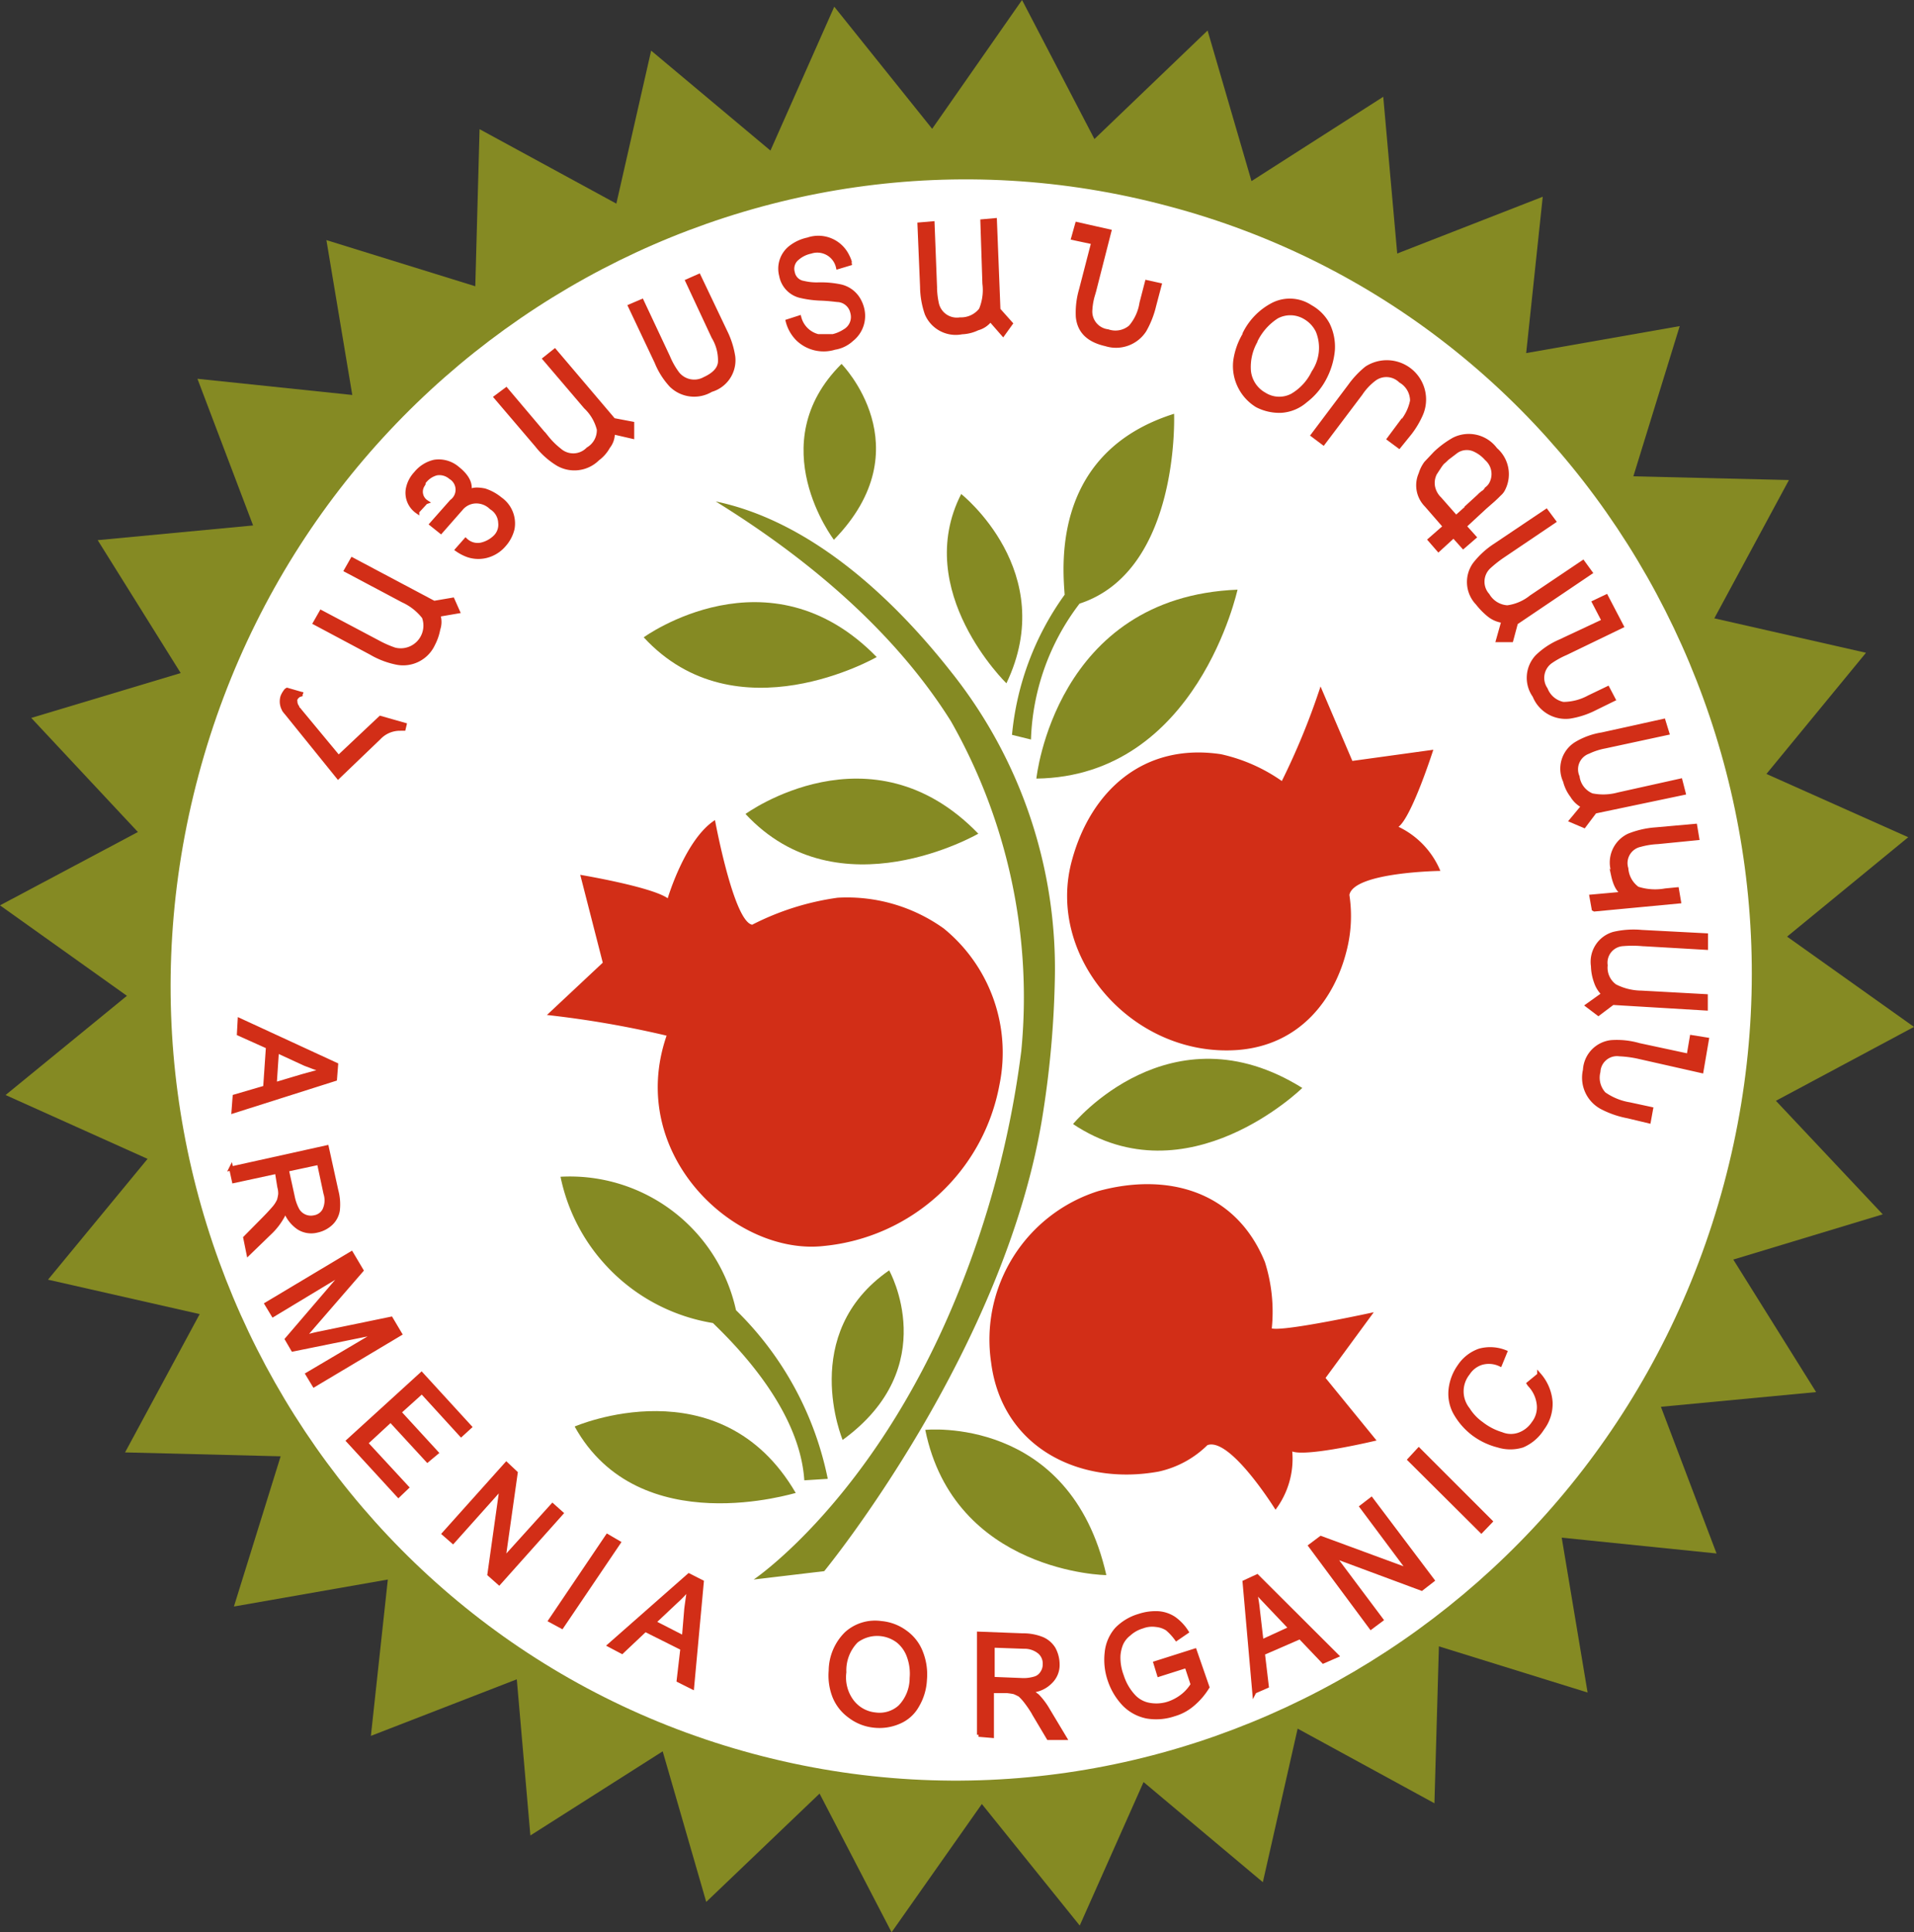 <svg id="Layer_1" data-name="Layer 1" xmlns="http://www.w3.org/2000/svg" viewBox="0 0 102.85 103.81"><rect x="0" y="0" width="102.85" height="103.81" fill="#333333" stroke="none"/><defs><style>.cls-1{fill:#858a23;}.cls-1,.cls-2,.cls-3{fill-rule:evenodd;}.cls-2{fill:#fff;}.cls-3{fill:#d22e17;}.cls-4{fill:none;stroke:#d22e17;stroke-width:0.22px;}</style></defs><polygon class="cls-1" points="64.89 1.64 67.25 9.73 74.33 5.2 75.08 13.62 82.9 10.57 82.01 18.97 90.26 17.52 87.77 25.59 96.13 25.79 92.12 33.22 100.27 35.07 94.92 41.58 102.54 44.98 96.03 50.32 102.85 55.17 95.43 59.14 101.17 65.24 93.14 67.67 97.59 74.79 89.25 75.58 92.24 83.46 83.92 82.61 85.31 90.93 77.32 88.45 77.08 96.88 69.73 92.87 67.86 101.12 61.45 95.74 58.02 103.45 52.76 96.92 47.91 103.81 44.04 96.36 37.95 102.18 35.61 94.09 28.5 98.61 27.77 90.22 19.93 93.26 20.84 84.86 12.57 86.31 15.08 78.24 6.72 78.03 10.73 70.6 2.58 68.75 7.93 62.26 0.3 58.83 6.82 53.5 0 48.64 7.41 44.7 1.68 38.57 9.71 36.16 5.25 29.02 13.6 28.23 10.61 20.35 18.93 21.22 17.54 12.9 25.54 15.38 25.77 6.94 33.12 10.94 34.99 2.72 41.4 8.09 44.83 0.36 50.09 6.92 54.92 0 58.81 7.47 64.89 1.64"/><path class="cls-2" d="M78.92,22.44c22.63,6,36,29.59,29.83,52.55s-29.48,36.66-52.13,30.6S20.63,76,26.79,53,56.28,16.37,78.92,22.44Z" transform="translate(-16.12 -11.36)"/><path class="cls-1" d="M54.58,38.3c4.81,1,9.2,4.76,12.69,9.21A25.56,25.56,0,0,1,72.8,64.07a52.54,52.54,0,0,1-.62,7c-1.94,12.73-11.77,24.7-11.77,24.7l-3.79.45s6.38-4.28,10.82-15A51.84,51.84,0,0,0,71,67.82a30,30,0,0,0-3.78-17.71C65,46.57,61.19,42.39,54.58,38.3Z" transform="translate(-16.12 -11.36)"/><path class="cls-1" d="M71.81,53.19s1-9.76,10.81-10.15C82.62,43,80.48,53.07,71.81,53.19Z" transform="translate(-16.12 -11.36)"/><path class="cls-1" d="M50.71,45.6s6.72-4.89,12.52,1.06C63.23,46.66,55.69,51,50.71,45.6Z" transform="translate(-16.12 -11.36)"/><path class="cls-1" d="M56.18,55.09s6.74-4.91,12.51,1.06C68.69,56.15,61.19,60.49,56.18,55.09Z" transform="translate(-16.12 -11.36)"/><path class="cls-1" d="M73.78,71.75S79,65.38,86.1,69.81C86.1,69.81,79.94,75.85,73.78,71.75Z" transform="translate(-16.12 -11.36)"/><path class="cls-1" d="M47,88s7.82-3.4,11.88,3.57C58.91,91.53,50.46,94.25,47,88Z" transform="translate(-16.12 -11.36)"/><path class="cls-1" d="M65.84,88.18s7.78-.81,9.73,7.8C75.57,96,67.4,95.84,65.84,88.18Z" transform="translate(-16.12 -11.36)"/><path class="cls-1" d="M46.24,74.58a9.14,9.14,0,0,1,9.43,7.17,17.51,17.51,0,0,1,4.93,9.06l-1.26.08c-.25-3.87-3.76-7.33-4.91-8.45A10,10,0,0,1,46.24,74.58Z" transform="translate(-16.12 -11.36)"/><path class="cls-1" d="M63.9,79.61s2.91,5.18-2.5,9.11C61.4,88.72,59,83,63.9,79.61Z" transform="translate(-16.12 -11.36)"/><path class="cls-1" d="M61.34,30.91s4.43,4.49-.41,9.45C60.93,40.36,57,35.22,61.34,30.91Z" transform="translate(-16.12 -11.36)"/><path class="cls-1" d="M67.77,37.9s5.3,4.18,2.43,10.17C70.2,48.07,65.11,43.12,67.77,37.9Z" transform="translate(-16.12 -11.36)"/><path class="cls-1" d="M70.5,50.84a15.31,15.31,0,0,1,2.83-7.53c-.13-1.73-.59-7.68,5.88-9.72,0,0,.34,8.43-5.08,10.2a12.68,12.68,0,0,0-2.61,7.3Z" transform="translate(-16.12 -11.36)"/><path class="cls-3" d="M85,53.32a38.34,38.34,0,0,0,2.08-5.08l1.71,4,4.35-.6s-1.15,3.6-1.87,4.14a4.57,4.57,0,0,1,2.25,2.37s-4.65.06-4.89,1.29a7.48,7.48,0,0,1-.15,3c-.63,2.52-2.43,5.06-5.84,5.33-5.65.42-10.37-5-8.91-10.22,1-3.66,3.81-6.3,8-5.67A9.11,9.11,0,0,1,85,53.32Z" transform="translate(-16.12 -11.36)"/><path class="cls-3" d="M51.94,67a53.49,53.49,0,0,0-6.43-1.11l3-2.81-1.21-4.72S51.13,59,52,59.62c0,0,.94-3.18,2.54-4.2,0,0,1,5.45,2,5.62a14.38,14.38,0,0,1,4.59-1.45,8.93,8.93,0,0,1,5.7,1.65,8.6,8.6,0,0,1,3,8.38,10.64,10.64,0,0,1-9.44,8.68C55.62,78.84,49.74,73.39,51.94,67Z" transform="translate(-16.12 -11.36)"/><path class="cls-3" d="M84.46,82.73c.72.17,5.48-.87,5.48-.87l-2.59,3.53,2.74,3.36s-3.7.89-4.53.59a4.54,4.54,0,0,1-.9,3.13S82.23,88.55,81,89a5.36,5.36,0,0,1-2.62,1.42c-4.22.77-8.41-1.27-9-5.85a8.37,8.37,0,0,1,5.76-9.22c3.65-1,7.37-.06,8.95,3.81A8.84,8.84,0,0,1,84.46,82.73Z" transform="translate(-16.12 -11.36)"/><path class="cls-3" d="M107.84,67.21l-.29,1.69-3.41-.77a6,6,0,0,0-1-.13,1,1,0,0,0-1.13.94,1.29,1.29,0,0,0,.3,1.19,3.32,3.32,0,0,0,1.37.56l1.16.25-.12.66-1.13-.27a5,5,0,0,1-1.39-.48,1.8,1.8,0,0,1-.91-2,1.59,1.59,0,0,1,1.41-1.5,4.31,4.31,0,0,1,1.5.16l2.66.57.17-1Z" transform="translate(-16.12 -11.36)"/><path class="cls-4" d="M107.84,67.21l-.29,1.69-3.41-.77a6,6,0,0,0-1-.13,1,1,0,0,0-1.13.94,1.29,1.29,0,0,0,.3,1.19,3.32,3.32,0,0,0,1.37.56l1.16.25-.12.66-1.13-.27a5,5,0,0,1-1.39-.48,1.8,1.8,0,0,1-.91-2,1.59,1.59,0,0,1,1.41-1.5,4.31,4.31,0,0,1,1.5.16l2.66.57.17-1Z" transform="translate(-16.12 -11.36)"/><path class="cls-3" d="M102.33,64.8a1.58,1.58,0,0,1-.45-.69,2.65,2.65,0,0,1-.16-.85,1.56,1.56,0,0,1,1.12-1.73,4.7,4.7,0,0,1,1.5-.1l3.45.18v.67l-3.45-.2a6.07,6.07,0,0,0-1,0,1,1,0,0,0-.94,1.14,1.22,1.22,0,0,0,.5,1.12,3.15,3.15,0,0,0,1.42.35l3.46.19v.66l-5-.3-.77.58-.58-.44.84-.6Z" transform="translate(-16.12 -11.36)"/><path class="cls-4" d="M102.33,64.8a1.58,1.58,0,0,1-.45-.69,2.65,2.65,0,0,1-.16-.85,1.56,1.56,0,0,1,1.12-1.73,4.7,4.7,0,0,1,1.5-.1l3.45.18v.67l-3.45-.2a6.07,6.07,0,0,0-1,0,1,1,0,0,0-.94,1.14,1.22,1.22,0,0,0,.5,1.12,3.15,3.15,0,0,0,1.42.35l3.46.19v.66l-5-.3-.77.58-.58-.44.84-.6Z" transform="translate(-16.12 -11.36)"/><path class="cls-3" d="M101.76,60.2l-.12-.67,1.77-.16c-.27-.08-.48-.4-.61-1a.6.6,0,0,1,0-.21,1.6,1.6,0,0,1,.85-1.91,4.79,4.79,0,0,1,1.44-.33l2.12-.19.11.66-2.12.21a4.23,4.23,0,0,0-.94.15,1,1,0,0,0-.75,1.27,1.46,1.46,0,0,0,.6,1.08,3.09,3.09,0,0,0,1.5.1l.62-.06.11.65-4.54.43Z" transform="translate(-16.12 -11.36)"/><path class="cls-4" d="M101.76,60.2l-.12-.67,1.77-.16c-.27-.08-.48-.4-.61-1a.6.6,0,0,1,0-.21,1.6,1.6,0,0,1,.85-1.91,4.79,4.79,0,0,1,1.44-.33l2.12-.19.11.66-2.12.21a4.23,4.23,0,0,0-.94.15,1,1,0,0,0-.75,1.27,1.46,1.46,0,0,0,.6,1.08,3.09,3.09,0,0,0,1.5.1l.62-.06.11.65-4.54.43Z" transform="translate(-16.12 -11.36)"/><path class="cls-3" d="M101.2,54.67a1.46,1.46,0,0,1-.6-.56,2.14,2.14,0,0,1-.38-.79,1.57,1.57,0,0,1,.6-2,3.86,3.86,0,0,1,1.38-.5l3.31-.73.2.65-3.34.72a3.63,3.63,0,0,0-.9.29,1,1,0,0,0-.58,1.34,1.26,1.26,0,0,0,.77,1,3.07,3.07,0,0,0,1.43-.05l3.33-.74.17.66-4.77,1-.58.77-.68-.29Z" transform="translate(-16.12 -11.36)"/><path class="cls-4" d="M101.2,54.67a1.46,1.46,0,0,1-.6-.56,2.14,2.14,0,0,1-.38-.79,1.57,1.57,0,0,1,.6-2,3.86,3.86,0,0,1,1.38-.5l3.31-.73.2.65-3.34.72a3.63,3.63,0,0,0-.9.29,1,1,0,0,0-.58,1.34,1.26,1.26,0,0,0,.77,1,3.07,3.07,0,0,0,1.43-.05l3.33-.74.17.66-4.77,1-.58.77-.68-.29Z" transform="translate(-16.12 -11.36)"/><path class="cls-3" d="M102.43,43.41l.83,1.59-3,1.45a4.64,4.64,0,0,0-.83.46,1.08,1.08,0,0,0-.25,1.48,1.28,1.28,0,0,0,.94.79,2.91,2.91,0,0,0,1.39-.36l1-.48.31.59-1,.49a4.53,4.53,0,0,1-1.35.44,1.8,1.8,0,0,1-1.89-1.12,1.66,1.66,0,0,1,.14-2.1,4.06,4.06,0,0,1,1.21-.81l2.37-1.11-.52-1Z" transform="translate(-16.12 -11.36)"/><path class="cls-4" d="M102.43,43.41l.83,1.59-3,1.45a4.64,4.64,0,0,0-.83.46,1.08,1.08,0,0,0-.25,1.48,1.28,1.28,0,0,0,.94.79,2.91,2.91,0,0,0,1.39-.36l1-.48.31.59-1,.49a4.53,4.53,0,0,1-1.35.44,1.8,1.8,0,0,1-1.89-1.12,1.66,1.66,0,0,1,.14-2.1,4.06,4.06,0,0,1,1.21-.81l2.37-1.11-.52-1Z" transform="translate(-16.12 -11.36)"/><path class="cls-3" d="M96.91,44.72a1.51,1.51,0,0,1-.76-.31,3.8,3.8,0,0,1-.63-.64,1.64,1.64,0,0,1-.16-2.09,4.45,4.45,0,0,1,1.08-1l2.77-1.86.41.55-2.77,1.87a6.5,6.5,0,0,0-.73.58,1.09,1.09,0,0,0-.06,1.52,1.32,1.32,0,0,0,1.06.65,2.57,2.57,0,0,0,1.28-.55l2.78-1.87.4.55-4,2.7-.25.93-.71,0Z" transform="translate(-16.12 -11.36)"/><path class="cls-4" d="M96.91,44.72a1.51,1.51,0,0,1-.76-.31,3.8,3.8,0,0,1-.63-.64,1.64,1.64,0,0,1-.16-2.09,4.45,4.45,0,0,1,1.08-1l2.77-1.86.41.55-2.77,1.87a6.5,6.5,0,0,0-.73.58,1.09,1.09,0,0,0-.06,1.52,1.32,1.32,0,0,0,1.06.65,2.57,2.57,0,0,0,1.28-.55l2.78-1.87.4.55-4,2.7-.25.93-.71,0Z" transform="translate(-16.12 -11.36)"/><path class="cls-3" d="M95,38.56l.58-.53s0,0,.09-.09l.12-.1a.53.53,0,0,0,.21-.21.87.87,0,0,0,.23-.25A1.1,1.1,0,0,0,96,36a1.9,1.9,0,0,0-.69-.5,1,1,0,0,0-.93.1l-.5.38a3.22,3.22,0,0,1-.25.23,2.14,2.14,0,0,0-.19.26l-.1.15-.11.17a1.13,1.13,0,0,0-.1.75,1.24,1.24,0,0,0,.35.62l.88,1,.66-.59Zm-.25,2.17-.52-.58-.81.74-.46-.53.81-.71-1-1.15a1.51,1.51,0,0,1-.31-1.68,1.85,1.85,0,0,1,.29-.58l.5-.53a5,5,0,0,1,1-.74,1.78,1.78,0,0,1,2.23.54,1.75,1.75,0,0,1,.43,2.1.83.83,0,0,1-.22.29l-.15.15-.17.16-.48.42-1.08,1,.53.59Z" transform="translate(-16.12 -11.36)"/><path class="cls-4" d="M95,38.56l.58-.53s0,0,.09-.09l.12-.1a.53.53,0,0,0,.21-.21.87.87,0,0,0,.23-.25A1.1,1.1,0,0,0,96,36a1.9,1.9,0,0,0-.69-.5,1,1,0,0,0-.93.1l-.5.38a3.22,3.22,0,0,1-.25.23,2.14,2.14,0,0,0-.19.26l-.1.15-.11.17a1.13,1.13,0,0,0-.1.75,1.24,1.24,0,0,0,.35.62l.88,1,.66-.59Zm-.25,2.17-.52-.58-.81.74-.46-.53.81-.71-1-1.15a1.51,1.51,0,0,1-.31-1.68,1.85,1.85,0,0,1,.29-.58l.5-.53a5,5,0,0,1,1-.74,1.78,1.78,0,0,1,2.23.54,1.75,1.75,0,0,1,.43,2.1.83.83,0,0,1-.22.29l-.15.15-.17.16-.48.42-1.08,1,.53.59Z" transform="translate(-16.12 -11.36)"/><path class="cls-3" d="M91.3,35.34l-.54-.4.58-.78A2.58,2.58,0,0,0,92,32.89a1.24,1.24,0,0,0-.62-1.07A1.09,1.09,0,0,0,90,31.7a3.18,3.18,0,0,0-.77.81l-2,2.65-.56-.42,2-2.66a4.81,4.81,0,0,1,.89-.94,2,2,0,0,1,2.92,2.47,4.8,4.8,0,0,1-.59,1Z" transform="translate(-16.12 -11.36)"/><path class="cls-4" d="M91.3,35.34l-.54-.4.58-.78A2.58,2.58,0,0,0,92,32.89a1.24,1.24,0,0,0-.62-1.07A1.09,1.09,0,0,0,90,31.7a3.18,3.18,0,0,0-.77.81l-2,2.65-.56-.42,2-2.66a4.81,4.81,0,0,1,.89-.94,2,2,0,0,1,2.92,2.47,4.8,4.8,0,0,1-.59,1Z" transform="translate(-16.12 -11.36)"/><path class="cls-3" d="M83.58,29.7a2.82,2.82,0,0,0-.35,1.59,1.63,1.63,0,0,0,.83,1.26,1.49,1.49,0,0,0,1.5.06,2.89,2.89,0,0,0,1.14-1.24,2.37,2.37,0,0,0,.23-2.23,1.7,1.7,0,0,0-.66-.72,1.54,1.54,0,0,0-1.54-.05,3.15,3.15,0,0,0-1.15,1.31Zm-.6-.37a3.48,3.48,0,0,1,1.56-1.61,2,2,0,0,1,2,.13,2.34,2.34,0,0,1,.93.94,2.73,2.73,0,0,1,.27,1.39,4,4,0,0,1-.47,1.54,3.64,3.64,0,0,1-1,1.17,2.19,2.19,0,0,1-1.32.54,2.62,2.62,0,0,1-1.28-.29,2.47,2.47,0,0,1-.92-1,2.45,2.45,0,0,1-.25-1.4A3.73,3.73,0,0,1,83,29.33Z" transform="translate(-16.12 -11.36)"/><path class="cls-4" d="M83.58,29.7a2.82,2.82,0,0,0-.35,1.59,1.63,1.63,0,0,0,.83,1.26,1.49,1.49,0,0,0,1.5.06,2.89,2.89,0,0,0,1.14-1.24,2.37,2.37,0,0,0,.23-2.23,1.7,1.7,0,0,0-.66-.72,1.54,1.54,0,0,0-1.54-.05,3.15,3.15,0,0,0-1.15,1.31Zm-.6-.37a3.48,3.48,0,0,1,1.56-1.61,2,2,0,0,1,2,.13,2.34,2.34,0,0,1,.93.94,2.73,2.73,0,0,1,.27,1.39,4,4,0,0,1-.47,1.54,3.64,3.64,0,0,1-1,1.17,2.19,2.19,0,0,1-1.32.54,2.62,2.62,0,0,1-1.28-.29,2.47,2.47,0,0,1-.92-1,2.45,2.45,0,0,1-.25-1.4A3.73,3.73,0,0,1,83,29.33Z" transform="translate(-16.12 -11.36)"/><path class="cls-3" d="M74,23.4l1.73.39-.84,3.29a3.52,3.52,0,0,0-.18.92,1.07,1.07,0,0,0,.94,1.16,1.25,1.25,0,0,0,1.22-.23,2.58,2.58,0,0,0,.59-1.29l.29-1.12.68.15-.29,1.1a5,5,0,0,1-.52,1.33,1.82,1.82,0,0,1-2.08.75c-.93-.21-1.42-.69-1.5-1.46a4.38,4.38,0,0,1,.17-1.46l.66-2.55-1.08-.23Z" transform="translate(-16.12 -11.36)"/><path class="cls-4" d="M74,23.4l1.73.39-.84,3.29a3.52,3.52,0,0,0-.18.92,1.07,1.07,0,0,0,.94,1.16,1.25,1.25,0,0,0,1.22-.23,2.58,2.58,0,0,0,.59-1.29l.29-1.12.68.15-.29,1.1a5,5,0,0,1-.52,1.33,1.82,1.82,0,0,1-2.08.75c-.93-.21-1.42-.69-1.5-1.46a4.38,4.38,0,0,1,.17-1.46l.66-2.55-1.08-.23Z" transform="translate(-16.12 -11.36)"/><path class="cls-3" d="M69.33,28.54a1.25,1.25,0,0,1-.68.46,2.12,2.12,0,0,1-.84.21,1.69,1.69,0,0,1-1.89-1,4.56,4.56,0,0,1-.25-1.44l-.14-3.35.7-.06.13,3.37a4.48,4.48,0,0,0,.1.93,1.1,1.1,0,0,0,1.25.86A1.35,1.35,0,0,0,68.83,28a2.75,2.75,0,0,0,.19-1.4l-.11-3.35.67-.06L69.77,28l.66.74-.41.57-.69-.79Z" transform="translate(-16.12 -11.36)"/><path class="cls-4" d="M69.33,28.54a1.25,1.25,0,0,1-.68.46,2.12,2.12,0,0,1-.84.21,1.69,1.69,0,0,1-1.89-1,4.56,4.56,0,0,1-.25-1.44l-.14-3.35.7-.06.13,3.37a4.48,4.48,0,0,0,.1.93,1.1,1.1,0,0,0,1.25.86A1.35,1.35,0,0,0,68.83,28a2.75,2.75,0,0,0,.19-1.4l-.11-3.35.67-.06L69.77,28l.66.74-.41.57-.69-.79Z" transform="translate(-16.12 -11.36)"/><path class="cls-3" d="M58.45,28.62l.62-.2a1.39,1.39,0,0,0,1,1l.19,0h.4l.22,0a2,2,0,0,0,.63-.27.87.87,0,0,0,.41-1,.85.85,0,0,0-.75-.67c-.1,0-.41-.06-1-.08a5.61,5.61,0,0,1-1.07-.15,1.37,1.37,0,0,1-1-1.08,1.44,1.44,0,0,1,.54-1.54,2.26,2.26,0,0,1,.89-.4,1.73,1.73,0,0,1,2.13.9,1.78,1.78,0,0,1,.12.29.27.27,0,0,0,0,.1l-.63.19a1.14,1.14,0,0,0-1.47-.83,1.58,1.58,0,0,0-.71.35.72.72,0,0,0-.25.77.69.69,0,0,0,.58.56,3,3,0,0,0,.81.08,5.15,5.15,0,0,1,1.19.11,1.5,1.5,0,0,1,1,.79,1.8,1.8,0,0,1,.15.4,1.61,1.61,0,0,1-.57,1.66,1.73,1.73,0,0,1-.91.44A2,2,0,0,1,59,29.58,2.07,2.07,0,0,1,58.45,28.62Z" transform="translate(-16.12 -11.36)"/><path class="cls-4" d="M58.45,28.62l.62-.2a1.39,1.39,0,0,0,1,1l.19,0h.4l.22,0a2,2,0,0,0,.63-.27.87.87,0,0,0,.41-1,.85.85,0,0,0-.75-.67c-.1,0-.41-.06-1-.08a5.61,5.61,0,0,1-1.07-.15,1.37,1.37,0,0,1-1-1.08,1.44,1.44,0,0,1,.54-1.54,2.26,2.26,0,0,1,.89-.4,1.73,1.73,0,0,1,2.13.9,1.78,1.78,0,0,1,.12.29.27.27,0,0,0,0,.1l-.63.19a1.14,1.14,0,0,0-1.47-.83,1.58,1.58,0,0,0-.71.35.72.72,0,0,0-.25.77.69.69,0,0,0,.58.56,3,3,0,0,0,.81.08,5.15,5.15,0,0,1,1.19.11,1.5,1.5,0,0,1,1,.79,1.8,1.8,0,0,1,.15.4,1.61,1.61,0,0,1-.57,1.66,1.73,1.73,0,0,1-.91.44A2,2,0,0,1,59,29.58,2.07,2.07,0,0,1,58.45,28.62Z" transform="translate(-16.12 -11.36)"/><path class="cls-3" d="M53.06,26.46l.61-.27,1.43,3a4.57,4.57,0,0,1,.42,1.33,1.66,1.66,0,0,1-1.19,1.79,1.76,1.76,0,0,1-2.14-.25,4.09,4.09,0,0,1-.79-1.25l-1.42-3,.63-.27,1.41,3a4.09,4.09,0,0,0,.46.83,1.15,1.15,0,0,0,1.5.35c.5-.23.79-.52.83-.89a2.42,2.42,0,0,0-.35-1.37Z" transform="translate(-16.12 -11.36)"/><path class="cls-4" d="M53.06,26.46l.61-.27,1.43,3a4.57,4.57,0,0,1,.42,1.33,1.66,1.66,0,0,1-1.19,1.79,1.76,1.76,0,0,1-2.14-.25,4.09,4.09,0,0,1-.79-1.25l-1.42-3,.63-.27,1.41,3a4.09,4.09,0,0,0,.46.83,1.15,1.15,0,0,0,1.5.35c.5-.23.79-.52.83-.89a2.42,2.42,0,0,0-.35-1.37Z" transform="translate(-16.12 -11.36)"/><path class="cls-3" d="M49.05,34.61a1.15,1.15,0,0,1-.25.75,2,2,0,0,1-.57.65,1.77,1.77,0,0,1-2.14.27,4.23,4.23,0,0,1-1.12-1l-2.2-2.58.55-.41,2.19,2.59a4.12,4.12,0,0,0,.68.67,1.11,1.11,0,0,0,1.53-.06,1.18,1.18,0,0,0,.58-1.06,2.5,2.5,0,0,0-.71-1.21l-2.2-2.58.54-.43,3.16,3.72,1,.19,0,.7-1-.23Z" transform="translate(-16.12 -11.36)"/><path class="cls-4" d="M49.05,34.61a1.15,1.15,0,0,1-.25.75,2,2,0,0,1-.57.65,1.77,1.77,0,0,1-2.14.27,4.23,4.23,0,0,1-1.12-1l-2.2-2.58.55-.41,2.19,2.59a4.12,4.12,0,0,0,.68.67,1.11,1.11,0,0,0,1.53-.06,1.18,1.18,0,0,0,.58-1.06,2.5,2.5,0,0,0-.71-1.21l-2.2-2.58.54-.43,3.16,3.72,1,.19,0,.7-1-.23Z" transform="translate(-16.12 -11.36)"/><path class="cls-3" d="M39,38.34l-.46.5a1.22,1.22,0,0,1-.5-1.23,1.67,1.67,0,0,1,.42-.81,1.8,1.8,0,0,1,1-.63,1.55,1.55,0,0,1,1.25.36c.54.43.73.85.62,1.26.15-.14.42-.16.83-.08a2.54,2.54,0,0,1,.84.46,1.6,1.6,0,0,1,.66,1.6,2,2,0,0,1-.46.87,1.82,1.82,0,0,1-.62.47,1.76,1.76,0,0,1-1.31.08,2.45,2.45,0,0,1-.58-.3l.45-.51a.94.94,0,0,0,.84.24,1.58,1.58,0,0,0,.73-.39.92.92,0,0,0,.29-.79,1,1,0,0,0-.48-.81,1.15,1.15,0,0,0-.89-.33,1.07,1.07,0,0,0-.74.39l-1.08,1.23-.5-.4,1.08-1.22A.78.78,0,0,0,40.33,37a.92.92,0,0,0-.75-.21,1.22,1.22,0,0,0-.62.39l-.08.09,0,.08-.06.1a.66.66,0,0,0,.21.88Z" transform="translate(-16.12 -11.36)"/><path class="cls-4" d="M39,38.34l-.46.5a1.22,1.22,0,0,1-.5-1.23,1.67,1.67,0,0,1,.42-.81,1.8,1.8,0,0,1,1-.63,1.55,1.55,0,0,1,1.25.36c.54.43.73.85.62,1.26.15-.14.42-.16.83-.08a2.54,2.54,0,0,1,.84.46,1.6,1.6,0,0,1,.66,1.6,2,2,0,0,1-.46.87,1.82,1.82,0,0,1-.62.47,1.76,1.76,0,0,1-1.31.08,2.45,2.45,0,0,1-.58-.3l.45-.51a.94.94,0,0,0,.84.24,1.58,1.58,0,0,0,.73-.39.92.92,0,0,0,.29-.79,1,1,0,0,0-.48-.81,1.15,1.15,0,0,0-.89-.33,1.07,1.07,0,0,0-.74.39l-1.08,1.23-.5-.4,1.08-1.22A.78.78,0,0,0,40.33,37a.92.92,0,0,0-.75-.21,1.22,1.22,0,0,0-.62.39l-.08.09,0,.08-.06.1a.66.66,0,0,0,.21.88Z" transform="translate(-16.12 -11.36)"/><path class="cls-3" d="M39.67,44.39a1.19,1.19,0,0,1,0,.77,2.87,2.87,0,0,1-.28.81,1.77,1.77,0,0,1-1.91,1,4.45,4.45,0,0,1-1.43-.54l-3-1.6.33-.58,3.06,1.62a5.61,5.61,0,0,0,.89.39,1.33,1.33,0,0,0,1.57-1.75,3,3,0,0,0-1.13-.89L34.72,42l.33-.58,4.39,2.33,1-.17.28.63Z" transform="translate(-16.12 -11.36)"/><path class="cls-4" d="M39.67,44.39a1.19,1.19,0,0,1,0,.77,2.87,2.87,0,0,1-.28.81,1.77,1.77,0,0,1-1.91,1,4.45,4.45,0,0,1-1.43-.54l-3-1.6.33-.58,3.06,1.62a5.61,5.61,0,0,0,.89.39,1.33,1.33,0,0,0,1.57-1.75,3,3,0,0,0-1.13-.89L34.72,42l.33-.58,4.39,2.33,1-.17.28.63Z" transform="translate(-16.12 -11.36)"/><path class="cls-3" d="M32.36,48.65l-.16.05a.46.46,0,0,0-.21.23.22.22,0,0,0,0,.1.53.53,0,0,0,.1.31c0,.08.1.13.13.19l2.09,2.52,2.25-2.12,1.3.37-.05.21-.2,0a1.55,1.55,0,0,0-1.13.49l-2.19,2.1-2.78-3.44a.89.89,0,0,1-.21-.87,1.08,1.08,0,0,1,.15-.27.24.24,0,0,1,.1-.1l.83.24Z" transform="translate(-16.12 -11.36)"/><path class="cls-4" d="M32.36,48.65l-.16.05a.46.46,0,0,0-.21.23.22.22,0,0,0,0,.1.53.53,0,0,0,.1.31c0,.08.1.13.13.19l2.09,2.52,2.25-2.12,1.3.37-.05.21-.2,0a1.55,1.55,0,0,0-1.13.49l-2.19,2.1-2.78-3.44a.89.89,0,0,1-.21-.87,1.08,1.08,0,0,1,.15-.27.24.24,0,0,1,.1-.1l.83.24Z" transform="translate(-16.12 -11.36)"/><path class="cls-3" d="M98.27,85.69l.56-.46a2.5,2.5,0,0,1,.61,1.45A2.19,2.19,0,0,1,99,88.1a2.35,2.35,0,0,1-1.07.92,2.2,2.2,0,0,1-1.3,0,3.76,3.76,0,0,1-1.33-.63,3.66,3.66,0,0,1-1-1.16A2.14,2.14,0,0,1,94.07,86a2.63,2.63,0,0,1,.47-1.23,2.14,2.14,0,0,1,1.09-.85A2.18,2.18,0,0,1,97,84l-.27.66a1.43,1.43,0,0,0-1-.08,1.35,1.35,0,0,0-.73.56,1.55,1.55,0,0,0,0,1.94,2.68,2.68,0,0,0,.73.77,3.29,3.29,0,0,0,1.08.56,1.32,1.32,0,0,0,1,0,1.55,1.55,0,0,0,.71-.58,1.4,1.4,0,0,0,.29-1,1.81,1.81,0,0,0-.5-1.08Z" transform="translate(-16.12 -11.36)"/><path class="cls-4" d="M98.27,85.69l.56-.46a2.5,2.5,0,0,1,.61,1.45A2.19,2.19,0,0,1,99,88.1a2.35,2.35,0,0,1-1.07.92,2.2,2.2,0,0,1-1.3,0,3.76,3.76,0,0,1-1.33-.63,3.66,3.66,0,0,1-1-1.16A2.14,2.14,0,0,1,94.07,86a2.63,2.63,0,0,1,.47-1.23,2.14,2.14,0,0,1,1.09-.85A2.18,2.18,0,0,1,97,84l-.27.66a1.43,1.43,0,0,0-1-.08,1.35,1.35,0,0,0-.73.56,1.55,1.55,0,0,0,0,1.94,2.68,2.68,0,0,0,.73.77,3.29,3.29,0,0,0,1.08.56,1.32,1.32,0,0,0,1,0,1.55,1.55,0,0,0,.71-.58,1.4,1.4,0,0,0,.29-1,1.81,1.81,0,0,0-.5-1.08Z" transform="translate(-16.12 -11.36)"/><polygon class="cls-3" points="79.6 82.25 75.75 78.42 76.24 77.89 80.09 81.74 79.6 82.25"/><polygon class="cls-4" points="79.6 82.25 75.75 78.42 76.24 77.89 80.09 81.74 79.6 82.25"/><polygon class="cls-3" points="73.67 87.43 70.42 83.05 70.98 82.63 75.73 84.38 73.17 80.95 73.69 80.55 76.97 84.9 76.39 85.35 71.65 83.59 74.22 87.02 73.67 87.43"/><polygon class="cls-4" points="73.67 87.43 70.42 83.05 70.98 82.63 75.73 84.38 73.17 80.95 73.69 80.55 76.97 84.9 76.39 85.35 71.65 83.59 74.22 87.02 73.67 87.43"/><path class="cls-3" d="M83.91,99.56l1.57-.72-1.13-1.19c-.34-.36-.64-.67-.83-.9a7.28,7.28,0,0,1,.19,1.09Zm-.39,2.7L83,96.36l.67-.31,4.27,4.26-.71.31-1.25-1.31-2,.87.21,1.77-.66.29Z" transform="translate(-16.12 -11.36)"/><path class="cls-4" d="M83.91,99.56l1.57-.72-1.13-1.19c-.34-.36-.64-.67-.83-.9a7.28,7.28,0,0,1,.19,1.09Zm-.39,2.7L83,96.36l.67-.31,4.27,4.26-.71.31-1.25-1.31-2,.87.21,1.77-.66.29Z" transform="translate(-16.12 -11.36)"/><path class="cls-3" d="M78.4,101.33l-.19-.62,2.11-.67L81,102a3.78,3.78,0,0,1-.79.92,2.65,2.65,0,0,1-1,.54,3,3,0,0,1-1.45.12,2.36,2.36,0,0,1-1.23-.66,3.46,3.46,0,0,1-.77-1.27,3.37,3.37,0,0,1-.17-1.5,2.22,2.22,0,0,1,.54-1.26,2.76,2.76,0,0,1,1.21-.72,2.8,2.8,0,0,1,1-.14,1.76,1.76,0,0,1,.87.29,2.56,2.56,0,0,1,.67.71l-.54.37a3,3,0,0,0-.5-.54,1.33,1.33,0,0,0-.59-.2,1.48,1.48,0,0,0-.74.08,1.84,1.84,0,0,0-.73.41,1.37,1.37,0,0,0-.42.54,2.09,2.09,0,0,0-.14.61,2.76,2.76,0,0,0,.18,1.1,2.9,2.9,0,0,0,.62,1.08,1.51,1.51,0,0,0,.9.48,2.12,2.12,0,0,0,1-.08,2.55,2.55,0,0,0,.79-.44,2.28,2.28,0,0,0,.5-.58l-.33-1Z" transform="translate(-16.12 -11.36)"/><path class="cls-4" d="M78.4,101.33l-.19-.62,2.11-.67L81,102a3.78,3.78,0,0,1-.79.92,2.65,2.65,0,0,1-1,.54,3,3,0,0,1-1.45.12,2.36,2.36,0,0,1-1.23-.66,3.46,3.46,0,0,1-.77-1.27,3.37,3.37,0,0,1-.17-1.5,2.22,2.22,0,0,1,.54-1.26,2.76,2.76,0,0,1,1.21-.72,2.8,2.8,0,0,1,1-.14,1.76,1.76,0,0,1,.87.29,2.56,2.56,0,0,1,.67.71l-.54.37a3,3,0,0,0-.5-.54,1.33,1.33,0,0,0-.59-.2,1.48,1.48,0,0,0-.74.08,1.84,1.84,0,0,0-.73.41,1.37,1.37,0,0,0-.42.54,2.09,2.09,0,0,0-.14.61,2.76,2.76,0,0,0,.18,1.1,2.9,2.9,0,0,0,.62,1.08,1.51,1.51,0,0,0,.9.48,2.12,2.12,0,0,0,1-.08,2.55,2.55,0,0,0,.79-.44,2.28,2.28,0,0,0,.5-.58l-.33-1Z" transform="translate(-16.12 -11.36)"/><path class="cls-3" d="M69.46,101.56l1.51.06a2.1,2.1,0,0,0,.75-.08.68.68,0,0,0,.4-.3.79.79,0,0,0,.14-.47.81.81,0,0,0-.27-.65,1.27,1.27,0,0,0-.85-.29l-1.68-.06Zm-.73,3,0-5.43,2.35.09a2.72,2.72,0,0,1,1.06.2,1.33,1.33,0,0,1,.6.53,1.79,1.79,0,0,1,.21.83,1.25,1.25,0,0,1-.39.94,1.58,1.58,0,0,1-1.12.47,3.15,3.15,0,0,1,.43.29,3.85,3.85,0,0,1,.56.75l.9,1.5-.87,0-.69-1.16a6.12,6.12,0,0,0-.5-.77,2.82,2.82,0,0,0-.34-.38,2.89,2.89,0,0,0-.31-.15,3.83,3.83,0,0,0-.41-.06l-.79,0,0,2.41-.71-.06Z" transform="translate(-16.12 -11.36)"/><path class="cls-4" d="M69.46,101.56l1.51.06a2.1,2.1,0,0,0,.75-.08.68.68,0,0,0,.4-.3.79.79,0,0,0,.14-.47.81.81,0,0,0-.27-.65,1.27,1.27,0,0,0-.85-.29l-1.68-.06Zm-.73,3,0-5.43,2.35.09a2.72,2.72,0,0,1,1.06.2,1.33,1.33,0,0,1,.6.53,1.79,1.79,0,0,1,.21.83,1.25,1.25,0,0,1-.39.94,1.58,1.58,0,0,1-1.12.47,3.15,3.15,0,0,1,.43.29,3.85,3.85,0,0,1,.56.75l.9,1.5-.87,0-.69-1.16a6.12,6.12,0,0,0-.5-.77,2.82,2.82,0,0,0-.34-.38,2.89,2.89,0,0,0-.31-.15,3.83,3.83,0,0,0-.41-.06l-.79,0,0,2.41-.71-.06Z" transform="translate(-16.12 -11.36)"/><path class="cls-3" d="M61.49,101.2a2.15,2.15,0,0,0,.41,1.57,1.79,1.79,0,0,0,1.25.7,1.64,1.64,0,0,0,1.34-.41,2.23,2.23,0,0,0,.62-1.54,2.73,2.73,0,0,0-.15-1.17,1.86,1.86,0,0,0-.58-.83,1.86,1.86,0,0,0-2.25,0,2.26,2.26,0,0,0-.64,1.68Zm-.73-.08a2.83,2.83,0,0,1,.85-2,2.3,2.3,0,0,1,1.86-.56,2.56,2.56,0,0,1,1.31.5,2.36,2.36,0,0,1,.83,1.08,3.21,3.21,0,0,1,.21,1.46A3,3,0,0,1,65.4,103a2,2,0,0,1-1,.88,2.62,2.62,0,0,1-1.31.19,2.56,2.56,0,0,1-1.31-.52,2.4,2.4,0,0,1-.83-1.07A3.1,3.1,0,0,1,60.76,101.12Z" transform="translate(-16.12 -11.36)"/><path class="cls-4" d="M61.49,101.2a2.15,2.15,0,0,0,.41,1.57,1.79,1.79,0,0,0,1.25.7,1.64,1.64,0,0,0,1.34-.41,2.23,2.23,0,0,0,.62-1.54,2.73,2.73,0,0,0-.15-1.17,1.86,1.86,0,0,0-.58-.83,1.86,1.86,0,0,0-2.25,0,2.26,2.26,0,0,0-.64,1.68Zm-.73-.08a2.83,2.83,0,0,1,.85-2,2.3,2.3,0,0,1,1.86-.56,2.56,2.56,0,0,1,1.31.5,2.36,2.36,0,0,1,.83,1.08,3.21,3.21,0,0,1,.21,1.46A3,3,0,0,1,65.4,103a2,2,0,0,1-1,.88,2.62,2.62,0,0,1-1.31.19,2.56,2.56,0,0,1-1.31-.52,2.4,2.4,0,0,1-.83-1.07A3.1,3.1,0,0,1,60.76,101.12Z" transform="translate(-16.12 -11.36)"/><path class="cls-3" d="M51.25,98.52l1.62.83L53,97.79c.06-.46.12-.87.17-1.16a6.65,6.65,0,0,1-.73.77Zm-2.37,1.23L53.14,96l.69.35L53.31,102l-.72-.36.2-1.72-2-1-1.25,1.18Z" transform="translate(-16.12 -11.36)"/><path class="cls-4" d="M51.25,98.52l1.62.83L53,97.79c.06-.46.12-.87.17-1.16a6.65,6.65,0,0,1-.73.77Zm-2.37,1.23L53.14,96l.69.35L53.31,102l-.72-.36.2-1.72-2-1-1.25,1.18Z" transform="translate(-16.12 -11.36)"/><polygon class="cls-3" points="29.58 87.06 32.64 82.53 33.24 82.88 30.19 87.39 29.58 87.06"/><polygon class="cls-4" points="29.58 87.06 32.64 82.53 33.24 82.88 30.19 87.39 29.58 87.06"/><polygon class="cls-3" points="23.86 82.4 27.21 78.66 27.71 79.13 27.05 83.8 29.69 80.88 30.16 81.3 26.82 85.04 26.3 84.58 26.96 79.89 24.34 82.82 23.86 82.4"/><polygon class="cls-4" points="23.86 82.4 27.21 78.66 27.71 79.13 27.05 83.8 29.69 80.88 30.16 81.3 26.82 85.04 26.3 84.58 26.96 79.89 24.34 82.82 23.86 82.4"/><polygon class="cls-3" points="18.72 77.41 22.65 73.83 25.24 76.66 24.78 77.08 22.67 74.77 21.45 75.87 23.45 78.05 22.97 78.45 20.99 76.3 19.66 77.53 21.86 79.91 21.41 80.34 18.72 77.41"/><polygon class="cls-4" points="18.72 77.41 22.65 73.83 25.24 76.66 24.78 77.08 22.67 74.77 21.45 75.87 23.45 78.05 22.97 78.45 20.99 76.3 19.66 77.53 21.86 79.91 21.41 80.34 18.72 77.41"/><path class="cls-3" d="M30.45,81.42,35,78.7l.54.91-2.6,3c-.23.27-.42.48-.53.62A8.11,8.11,0,0,1,33.3,83l3.83-.79.48.81L33,85.77l-.35-.58,3.84-2.27-4.63.94-.32-.55,3.12-3.64L30.8,82Z" transform="translate(-16.12 -11.36)"/><path class="cls-4" d="M30.45,81.42,35,78.7l.54.91-2.6,3c-.23.27-.42.48-.53.62A8.11,8.11,0,0,1,33.3,83l3.83-.79.48.81L33,85.77l-.35-.58,3.84-2.27-4.63.94-.32-.55,3.12-3.64L30.8,82Z" transform="translate(-16.12 -11.36)"/><path class="cls-3" d="M31.53,74.2l.32,1.46a2.51,2.51,0,0,0,.26.72.84.84,0,0,0,.9.38.75.75,0,0,0,.54-.38,1.23,1.23,0,0,0,.06-.91l-.35-1.64Zm-3-.06L33.68,73l.51,2.32a2.86,2.86,0,0,1,.08,1.08,1.24,1.24,0,0,1-.37.69,1.55,1.55,0,0,1-.73.38,1.27,1.27,0,0,1-1-.15,1.89,1.89,0,0,1-.74-1,1.13,1.13,0,0,1-.17.46,3.56,3.56,0,0,1-.56.73L29.47,78.7l-.17-.84.92-.93c.27-.27.48-.5.61-.65a1.69,1.69,0,0,0,.28-.43,2.05,2.05,0,0,0,.07-.34c0-.08,0-.21-.05-.39L31,74.31l-2.31.5-.15-.69Z" transform="translate(-16.12 -11.36)"/><path class="cls-4" d="M31.53,74.2l.32,1.46a2.51,2.51,0,0,0,.26.72.84.84,0,0,0,.9.38.75.75,0,0,0,.54-.38,1.23,1.23,0,0,0,.06-.91l-.35-1.64Zm-3-.06L33.68,73l.51,2.32a2.86,2.86,0,0,1,.08,1.08,1.24,1.24,0,0,1-.37.69,1.55,1.55,0,0,1-.73.38,1.27,1.27,0,0,1-1-.15,1.89,1.89,0,0,1-.74-1,1.13,1.13,0,0,1-.17.46,3.56,3.56,0,0,1-.56.73L29.47,78.7l-.17-.84.92-.93c.27-.27.48-.5.61-.65a1.69,1.69,0,0,0,.28-.43,2.05,2.05,0,0,0,.07-.34c0-.08,0-.21-.05-.39L31,74.31l-2.31.5-.15-.69Z" transform="translate(-16.12 -11.36)"/><path class="cls-3" d="M31,67.82l-.12,1.8,1.51-.45c.46-.13.83-.23,1.13-.29-.34-.11-.67-.23-1-.36ZM29,66.17l5.18,2.39-.06.77-5.45,1.73.06-.79,1.64-.48.15-2.19-1.56-.7Z" transform="translate(-16.12 -11.36)"/><path class="cls-4" d="M31,67.82l-.12,1.8,1.51-.45c.46-.13.83-.23,1.13-.29-.34-.11-.67-.23-1-.36ZM29,66.17l5.18,2.39-.06.77-5.45,1.73.06-.79,1.64-.48.15-2.19-1.56-.7Z" transform="translate(-16.12 -11.36)"/></svg>